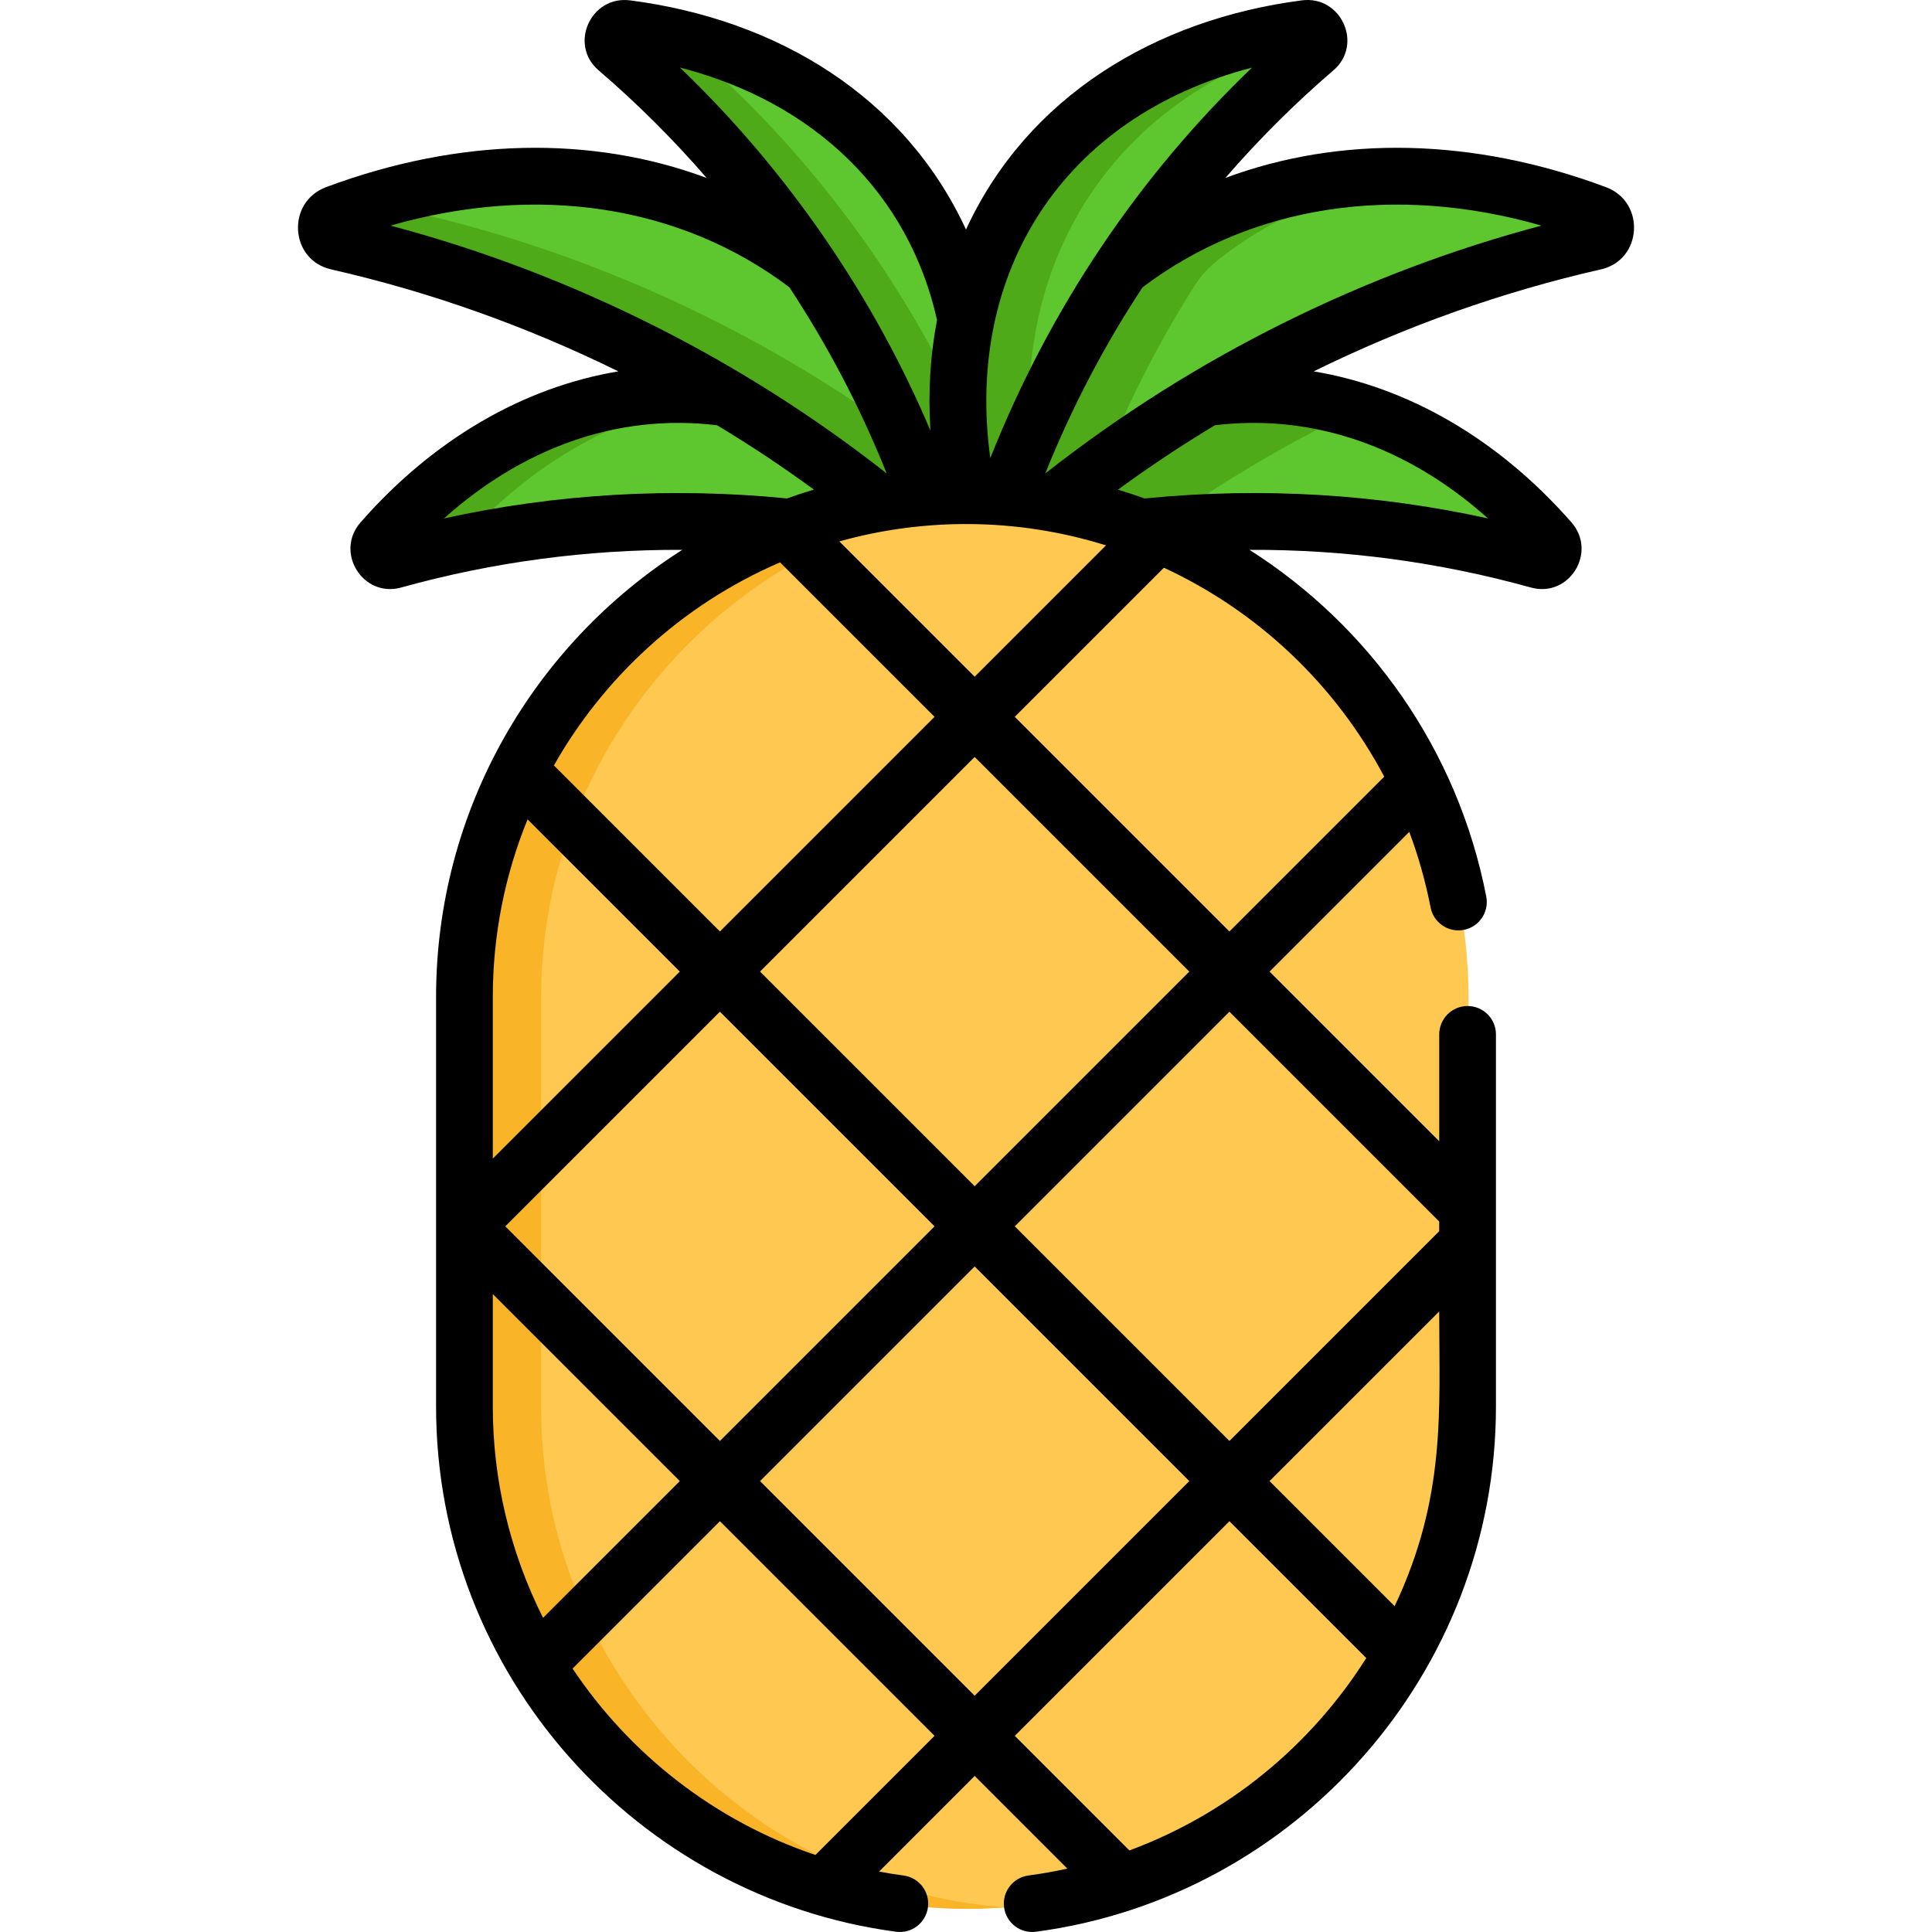 <svg xml:space="preserve" style="enable-background:new 0 0 511.998 511.998;" viewBox="0 0 511.998 511.998" y="0px" x="0px" xmlns:xlink="http://www.w3.org/1999/xlink" xmlns="http://www.w3.org/2000/svg" id="Capa_1" version="1.1">
<path d="M233.409,134.645c-12.798-10.377-26.341-19.899-40.255-28.301l-0.188-0.067
	c-33.109-4.678-66.589,9.366-91.853,38.52c-1.088,1.255-1.22,3.042-0.329,4.446c0.669,1.054,1.754,1.647,2.924,1.647
	c0.32,0,0.646-0.045,0.972-0.136c34.216-9.61,69.605-12.567,105.186-8.792l0.119,0.013l0.111-0.042
	c7.489-2.842,15.257-4.996,23.088-6.403l1.076-0.193L233.409,134.645z" style="fill:#5EC62E;"></path>
<path d="M121.159,144.796c19.508-22.512,43.915-36.003,69.268-38.834
	c-32.276-3.628-64.696,10.424-89.314,38.834c-1.088,1.255-1.22,3.042-0.329,4.446c0.669,1.054,1.754,1.647,2.924,1.647
	c0.32,0,0.646-0.045,0.972-0.136c5.169-1.452,10.368-2.733,15.588-3.881C120.341,146.125,120.637,145.398,121.159,144.796z" style="fill:#4EAA18;"></path>
<path d="M246.183,133.229c-7.728-21.664-18.06-42.404-30.707-61.644l-0.11-0.119
	C181.32,44.809,135.319,39.507,89.155,56.918c-1.9,0.717-3.039,2.5-2.902,4.544c0.131,1.952,1.43,3.49,3.308,3.922
	c51.954,11.939,101.493,36.155,143.26,70.032l0.178,0.144l0.227-0.04c4.113-0.739,8.326-1.285,12.526-1.624l0.652-0.052
	L246.183,133.229z" style="fill:#5EC62E;"></path>
<path d="M239.117,115.357c-38.56-28.108-82.763-48.382-128.874-58.978c-1.878-0.432-3.176-1.971-3.308-3.922
	c-0.027-0.394,0.008-0.774,0.073-1.143c-5.932,1.494-11.892,3.357-17.854,5.605c-1.9,0.717-3.039,2.5-2.902,4.544
	c0.131,1.952,1.43,3.49,3.308,3.922c51.954,11.939,101.493,36.155,143.26,70.032l0.178,0.144l0.227-0.04
	c4.113-0.739,8.326-1.285,12.526-1.624l0.652-0.052l-0.219-0.615C244.03,127.194,241.668,121.235,239.117,115.357z" style="fill:#4EAA18;"></path>
<path d="M256.762,85.902l0.021-0.101l-0.021-0.101c-8.774-42.845-42.562-72.173-90.381-78.453
	c-1.634-0.21-3.136,0.626-3.82,2.144c-0.665,1.477-0.312,3.11,0.899,4.161c36.931,32.066,65.208,73.567,81.776,120.013l0.128,0.362
	l0.383-0.031c3.268-0.263,6.618-0.403,9.957-0.419l0.405-0.002l0.245-1.16c0.142-0.666,0.284-1.331,0.407-1.993l0.018-0.092
	l-0.017-0.092C253.894,114.795,253.894,99.911,256.762,85.902z" style="fill:#5EC62E;"></path>
<path d="M254.613,107.704c-16.935-35.987-41.178-68.167-71.105-94.152c-0.956-0.83-1.367-2.023-1.175-3.215
	c-5.123-1.322-10.439-2.365-15.952-3.089c-1.634-0.21-3.136,0.626-3.82,2.144c-0.665,1.477-0.312,3.11,0.899,4.161
	c36.931,32.066,65.208,73.567,81.776,120.013l0.128,0.362l0.383-0.031c3.268-0.263,6.618-0.403,9.957-0.419l0.405-0.002l0.245-1.16
	c0.142-0.666,0.284-1.331,0.407-1.993l0.018-0.092l-0.017-0.092C255.341,122.53,254.625,115.036,254.613,107.704z" style="fill:#4EAA18;"></path>
<path d="M411.43,144.796c-42.909-49.517-91.939-38.438-92.041-38.452
	c-13.915,8.402-27.459,17.925-40.255,28.301l-0.85,0.69l1.077,0.193c7.83,1.407,15.598,3.561,23.087,6.403l0.111,0.042l0.119-0.013
	c35.578-3.776,70.97-0.817,105.186,8.792c0.326,0.091,0.651,0.136,0.972,0.136c1.169,0,2.255-0.592,2.924-1.647
	C412.65,147.838,412.517,146.051,411.43,144.796z" style="fill:#5EC62E;"></path>
<path d="M319.388,106.344c-13.915,8.402-27.459,17.925-40.255,28.301l-0.85,0.69l1.077,0.193
	c7.83,1.407,15.598,3.561,23.087,6.403l0.111,0.042l0.119-0.013c0.507-0.054,1.014-0.092,1.523-0.143
	c16.971-12.539,35.125-23.454,54.094-32.577C337.316,103.031,322.153,106.256,319.388,106.344z" style="fill:#4EAA18;"></path>
<path d="M423.389,56.918C345.14,27.407,297.172,71.543,297.067,71.585
	c-12.648,19.24-22.979,39.98-30.707,61.644l-0.219,0.615l0.651,0.052c4.2,0.339,8.414,0.885,12.526,1.624l0.227,0.04l0.178-0.144
	c41.767-33.878,91.306-58.094,143.26-70.032c1.878-0.432,3.176-1.971,3.308-3.922C426.428,59.418,425.289,57.635,423.389,56.918z" style="fill:#5EC62E;"></path>
<path d="M316.545,75.754c2.701-4.267,5.469-6.149,6.336-6.948c17.987-14.083,35.776-19.539,58.698-21.501
	c-31.271-2.572-60.729,5.626-84.403,24.162c-2.28,3.96-18.115,26.154-30.817,61.763l-0.22,0.615l0.652,0.052
	c4.2,0.339,8.414,0.885,12.526,1.624l0.227,0.04l0.178-0.144c3.687-2.99,7.436-5.901,11.241-8.738
	C297.785,108.924,306.364,91.839,316.545,75.754z" style="fill:#4EAA18;"></path>
<path d="M349.979,9.391c-0.683-1.518-2.186-2.353-3.82-2.144
	c-65.687,8.626-103.319,61.181-89.831,125.832l0.083,0.397l0.406,0.002c3.332,0.015,6.688,0.155,9.974,0.419l0.383,0.031
	l0.128-0.362c16.567-46.448,44.845-87.947,81.776-120.013C350.291,12.501,350.644,10.869,349.979,9.391z" style="fill:#5EC62E;" id="SVGCleanerId_0"></path>
<g>
	<path d="M349.979,9.391c-0.683-1.518-2.186-2.353-3.82-2.144
		c-65.687,8.626-103.319,61.181-89.831,125.832l0.083,0.397l0.406,0.002c3.332,0.015,6.688,0.155,9.974,0.419l0.383,0.031
		l0.128-0.362c16.567-46.448,44.845-87.947,81.776-120.013C350.291,12.501,350.644,10.869,349.979,9.391z" style="fill:#5EC62E;" id="SVGCleanerId_0_1_"></path>
</g>
<path d="M350.211,10.105c-0.055-0.24-0.125-0.479-0.232-0.714c-0.683-1.518-2.186-2.353-3.82-2.144
	c-65.687,8.626-103.319,61.181-89.831,125.832l0.083,0.397l0.406,0.002c3.332,0.015,6.688,0.155,9.974,0.419l0.383,0.031
	l0.128-0.362c1.817-5.094,3.783-10.124,5.878-15.093C268.439,66.396,297.557,23.393,350.211,10.105z" style="fill:#4EAA18;"></path>
<path d="M256.271,131.548L256.271,131.548c-73.106,0-132.921,59.815-132.921,132.92v108.45
	c0,73.106,59.814,132.92,132.92,132.92l0,0c73.107,0,132.92-59.814,132.92-132.92v-108.45
	C389.191,191.362,329.378,131.548,256.271,131.548z" style="fill:#FFC850;"></path>
<path d="M143.397,372.919v-108.45c0-69.736,54.425-127.374,122.897-132.541
	c-3.31-0.25-6.652-0.379-10.023-0.379l0,0c-73.106,0-132.92,59.815-132.92,132.92v108.45c0,73.106,59.814,132.92,132.92,132.92l0,0
	c3.371,0,6.714-0.129,10.023-0.379C197.823,500.292,143.397,442.654,143.397,372.919z" style="fill:#F9B428;"></path>
<path d="M86.432,49.588c-10.609,3.955-9.673,19.302,1.303,21.798c26.247,5.962,51.861,15.094,76.133,27.032
	c-25.098,4.18-49.003,17.98-68.304,40.001c-6.979,7.969,0.676,20.08,10.718,17.284c24.355-6.763,49.323-10.091,74.527-9.989
	c-39.192,24.943-65.248,68.765-65.248,118.563l0,0l0,0v108.45c0,71.174,53.404,130.071,121.904,139.205
	c4.113,0.548,7.896-2.34,8.446-6.458c0.548-4.115-2.343-7.896-6.458-8.446c-2.184-0.292-4.347-0.645-6.493-1.046l25.338-25.338
	l24.56,24.56c-3.386,0.744-6.823,1.359-10.311,1.824c-4.115,0.549-7.006,4.33-6.458,8.446c0.55,4.129,4.345,7.006,8.446,6.458
	c69.21-9.228,121.905-68.817,121.905-139.205c0-12.585,0-87.699,0-98.601c0-4.153-3.365-7.517-7.517-7.517
	c-4.153,0-7.517,3.365-7.517,7.517v28.317l-44.963-44.963l37.023-37.023c2.402,6.424,4.307,13.109,5.649,20.021
	c0.791,4.075,4.74,6.743,8.812,5.947c4.075-0.791,6.739-4.737,5.947-8.812c-7.58-39.028-30.995-71.719-62.759-91.899
	c25.229-0.11,50.222,3.219,74.602,9.99c10.108,2.801,17.678-9.346,10.718-17.285c-19.299-22.018-43.203-35.82-68.3-40.001
	c24.271-11.938,49.887-21.069,76.133-27.031c10.973-2.496,11.911-17.842,1.301-21.798c-35.213-13.13-70.408-13.75-100.834-2.436
	c8.818-10.18,18.388-19.724,28.644-28.528c7.96-6.832,2.055-19.894-8.39-18.526c-38.885,5.047-72.809,25.582-88.99,60.733
	C239.737,25.651,206.114,5.175,167.013,0.1c-10.442-1.363-16.356,11.691-8.39,18.525c10.255,8.803,19.823,18.348,28.641,28.526
	C156.84,35.836,121.646,36.458,86.432,49.588z M117.667,137.387c20.492-18.352,45.538-27.939,72.377-24.686
	c9.304,5.606,17.525,11.108,25.644,17.044c-2.4,0.72-4.772,1.5-7.115,2.343C177.928,129.065,147.429,130.846,117.667,137.387z
	 M206.726,149.03l40.939,40.939l-56.88,56.88l-43.998-43.998C159.812,179.819,180.539,160.301,206.726,149.03z M201.417,257.48
	l56.88-56.88l56.879,56.879l-56.88,56.88L201.417,257.48z M247.663,324.991l-56.879,56.879l-56.879-56.879l56.879-56.879
	L247.663,324.991z M130.596,264.277c0-16.403,3.172-32.343,9.215-47.138l40.343,40.342l-49.558,49.558V264.277z M130.596,372.728
	v-29.785l49.558,49.558l-36.245,36.245C134.969,410.908,130.596,391.815,130.596,372.728z M216.093,491.584
	c-26.644-8.985-49.14-26.638-64.358-49.4l39.051-39.051l56.879,56.879L216.093,491.584z M201.417,392.501l56.879-56.879
	l56.88,56.879l-56.879,56.879L201.417,392.501z M299.299,490.383l-30.37-30.37l56.879-56.879l36.264,36.264
	C347.481,462.512,325.521,480.686,299.299,490.383z M369.593,425.655l-33.154-33.154l44.963-44.963
	C381.402,373.884,383.281,396.701,369.593,425.655z M381.402,323.707v2.569l-55.595,55.595l-56.88-56.879l56.88-56.879
	L381.402,323.707z M366.837,205.818l-41.031,41.031l-56.879-56.879l39.52-39.52C333.443,162.042,353.908,181.452,366.837,205.818z
	 M394.33,137.386c-28.999-6.372-59.521-8.404-90.993-5.29c-2.326-0.838-4.68-1.615-7.058-2.33
	c8.076-5.905,16.425-11.496,25.675-17.065C347.746,109.568,372.964,118.252,394.33,137.386z M408.507,59.785
	c-46.058,12.229-91.508,34.241-131.441,65.647c-0.014-0.003-0.028-0.005-0.043-0.007c7.065-17.589,15.729-34.059,25.767-49.285
	C331.594,54.365,369.52,48.615,408.507,59.785z M331.786,17.924c-29.46,28.264-53.283,63.033-69.349,103.486
	C255.716,72.523,281.376,30.991,331.786,17.924z M293.103,144.529l-34.808,34.808l-35.859-35.859
	C244.757,137.227,269.407,137.127,293.103,144.529z M180.187,17.901c35.694,9.175,60.629,33.366,68.135,66.882
	c-1.816,9.471-2.397,19.292-1.742,29.348C231.911,79.522,209.485,46.002,180.187,17.901z M209.206,76.139
	c10.135,15.432,18.681,31.626,25.763,49.275c-0.017,0.003-0.034,0.005-0.052,0.007C196.966,95.575,151.95,72.652,103.49,59.785
	C142.481,48.615,180.402,54.367,209.206,76.139z"></path>
<g>
</g>
<g>
</g>
<g>
</g>
<g>
</g>
<g>
</g>
<g>
</g>
<g>
</g>
<g>
</g>
<g>
</g>
<g>
</g>
<g>
</g>
<g>
</g>
<g>
</g>
<g>
</g>
<g>
</g>
</svg>
